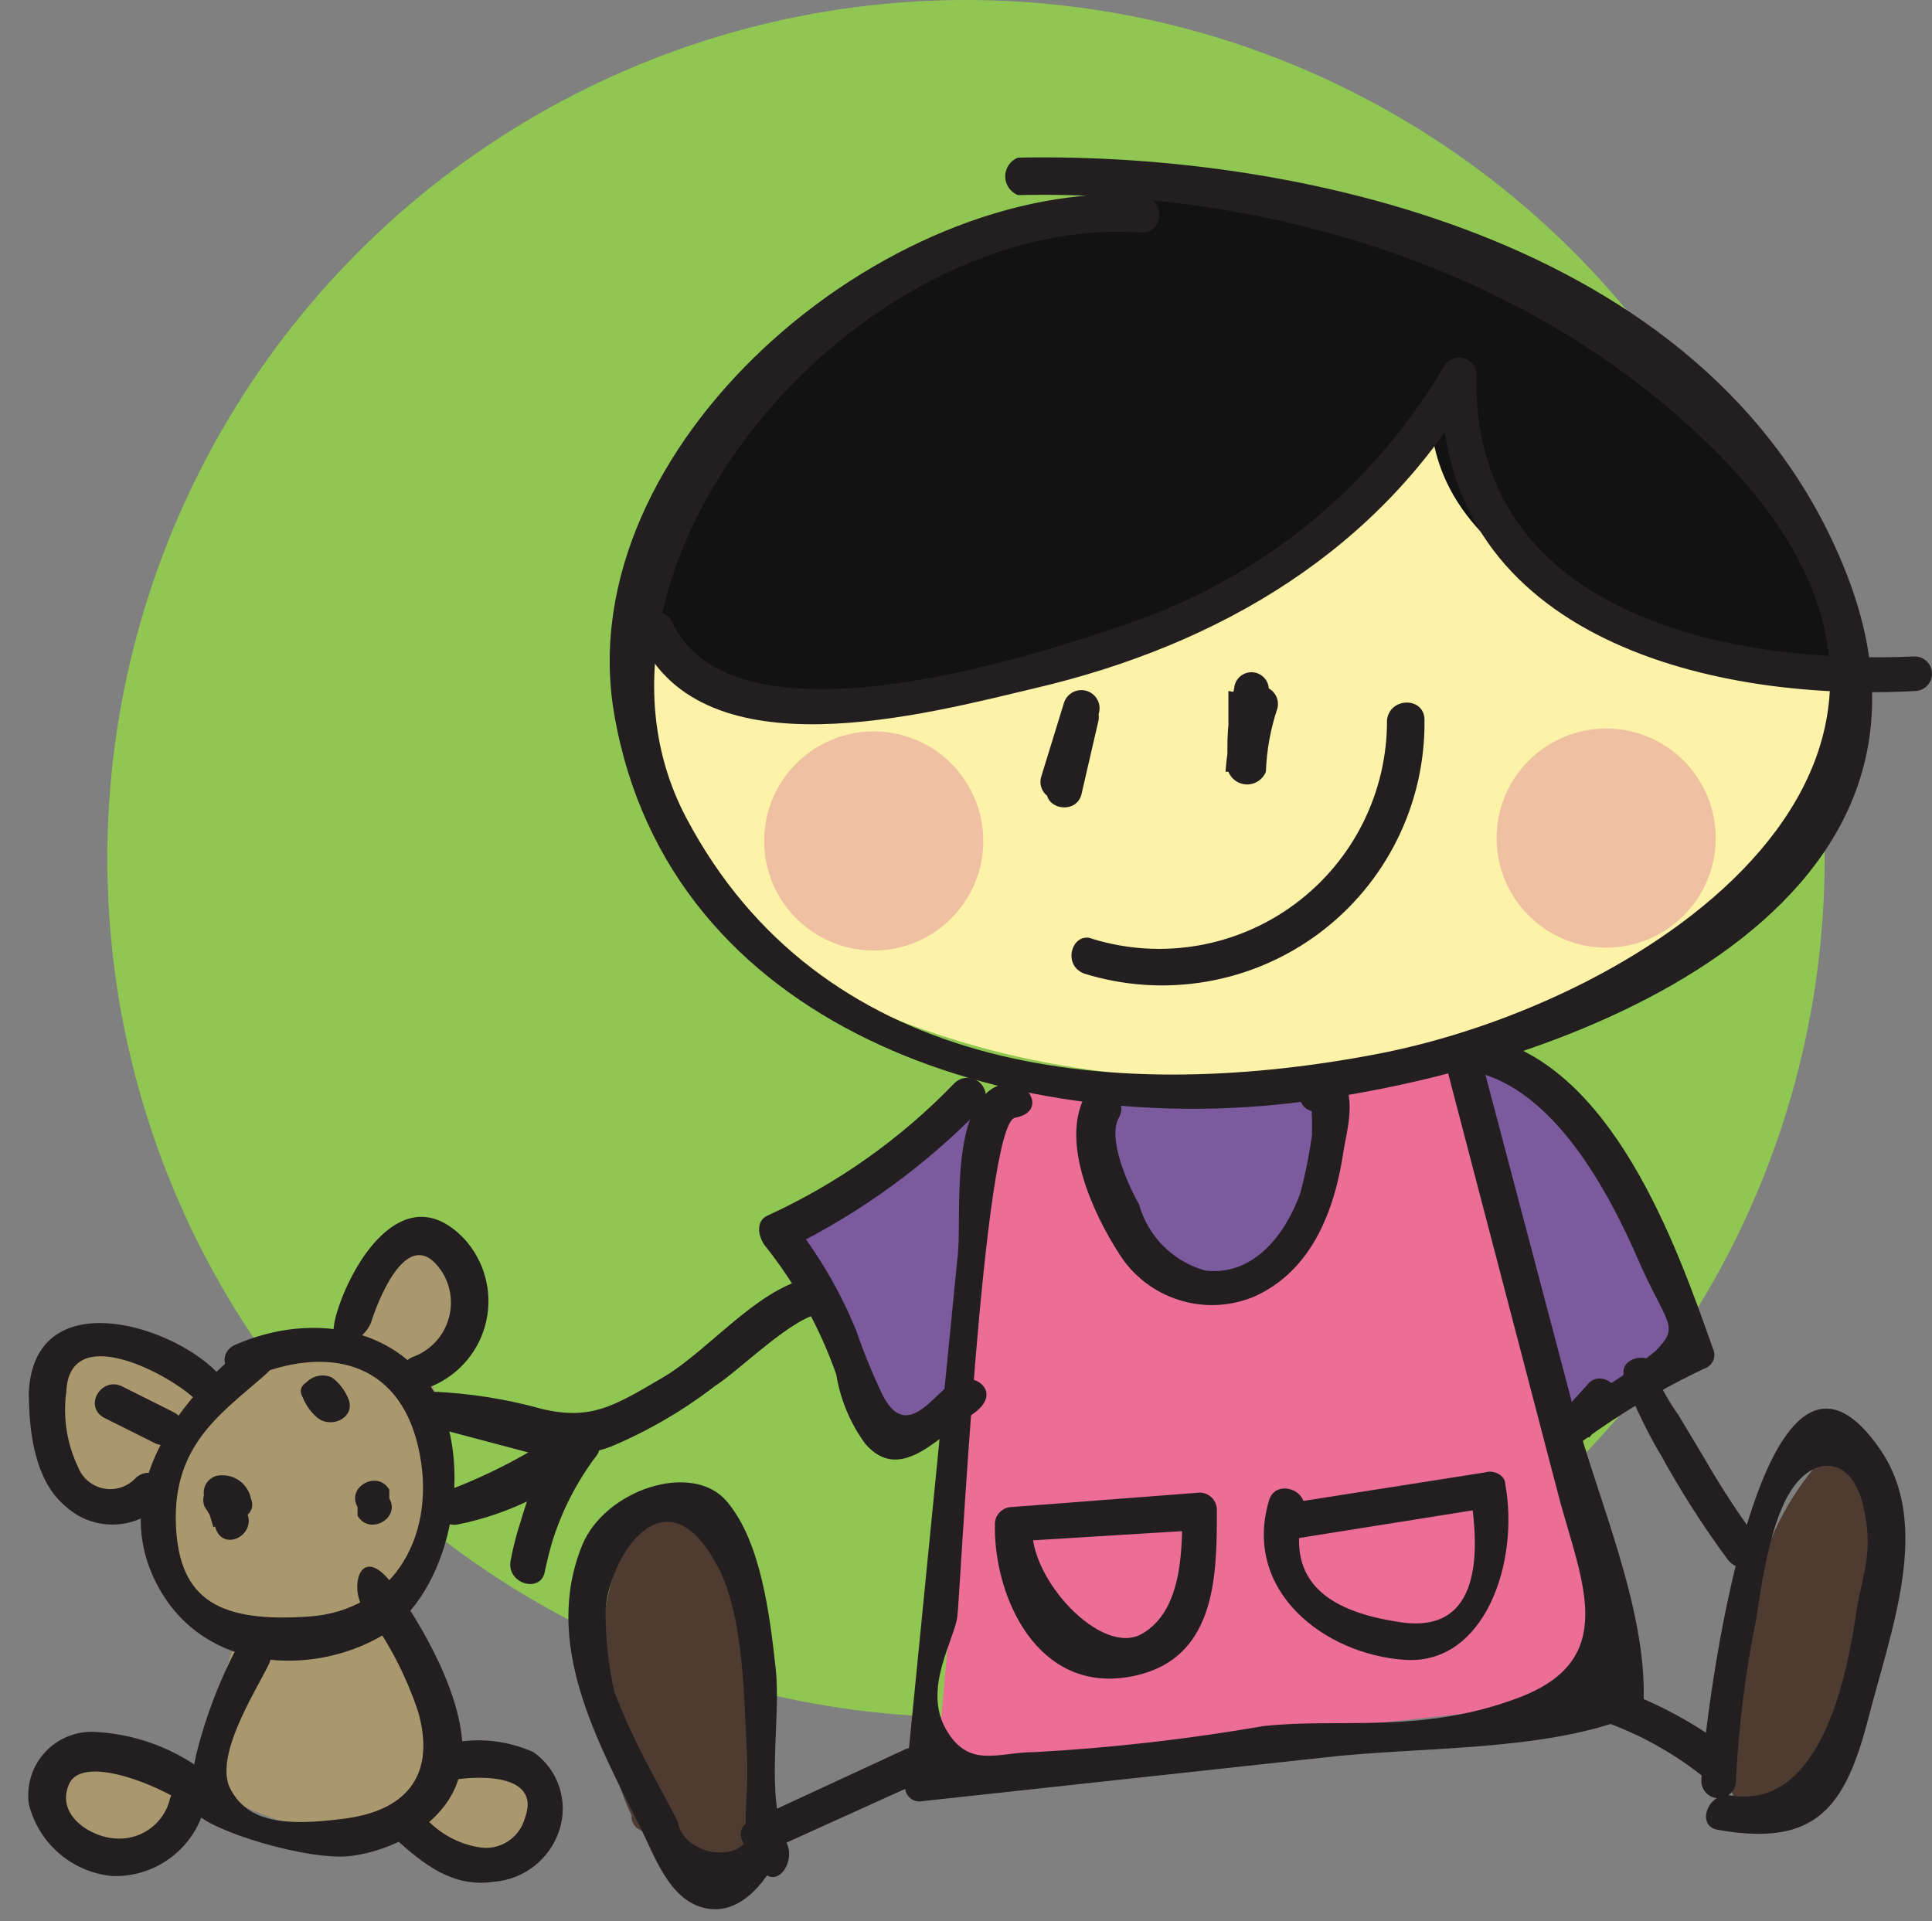 <svg xmlns="http://www.w3.org/2000/svg" width="180" height="179" viewBox="0 0 180 179">
  <rect x="0" y="0" width="180" height="179" fill="#808080" stroke="none"/>
  <g fill="none" fill-rule="evenodd">
    <circle cx="80" cy="80" r="80" fill="#90C753" transform="translate(10)"/>
    <g fill-rule="nonzero" transform="translate(0 12)">
      <path fill="#EC6D96" d="M94.567,90 C93.761,89.194 92.687,90.806 92.687,91.881 L87.582,149.373 C87.328,149.974 87.328,150.653 87.582,151.254 C88.388,152.597 90.269,152.597 91.612,152.597 L150.179,146.149 C149.373,125.463 138.09,106.388 137.284,85.701 C123.142,89.688 108.358,90.875 93.761,89.194"/>
      <path fill="#FDF3A8" d="M59.104,49.701 C59.702,48.521 61.07,47.951 62.328,48.358 C63.628,48.781 64.887,49.32 66.09,49.97 C71.714,52.874 78.059,54.087 84.358,53.463 C99.227,52.393 113.271,46.225 124.119,36 C127.881,32.507 130.836,29.015 134.328,25.522 C135.981,33.958 140.907,41.396 148.03,46.209 C155.378,50.857 164.302,52.312 172.746,50.239 C170.06,59.642 166.567,69.851 158.507,75.493 C155.576,77.472 152.419,79.095 149.104,80.328 C141.075,83.677 132.694,86.11 124.119,87.582 C109.944,89.661 95.471,87.898 82.209,82.478 C76.965,80.597 72.26,77.461 68.507,73.343 C66.665,71.093 65.212,68.551 64.209,65.821 C61.829,60.874 60.112,55.635 59.104,50.239"/>
      <path fill="#111211" d="M59.642,45.672 C60.448,35.463 67.164,26.06 75.224,19.881 C83.284,13.701 93.224,9.672 102.896,5.91 C103.954,5.271 105.153,4.902 106.388,4.836 C107.825,4.655 109.283,4.746 110.687,5.104 C124.119,7.791 137.821,10.478 149.373,17.463 C160.488,24.466 168.84,35.096 173.015,47.552 C173.208,47.973 173.3,48.433 173.284,48.896 L172.209,49.433 C163.744,51.82 154.654,50.239 147.493,45.134 C140.239,40.03 134.06,36 133.254,27.134 C120.358,44.866 101.015,52.119 78.985,53.463 C71.463,54 62.328,52.388 59.104,45.403"/>
      <circle cx="149.642" cy="66.09" r="10.209" fill="#EFC1A2"/>
      <circle cx="81.403" cy="66.358" r="10.209" fill="#EFC1A2"/>
      <path fill="#7B5A9D" d="M102.358,90.269 C102.284,94.974 103.199,99.642 105.045,103.97 C105.431,104.723 105.881,105.442 106.388,106.119 C108.537,108.269 112.03,106.657 114.985,107.463 L116.328,108 L118.209,107.463 C120.871,105.604 122.549,102.642 122.776,99.403 C122.987,96.2 123.619,93.038 124.657,90 L124.657,89.463 C124.657,88.925 124.119,88.925 123.851,88.925 L102.896,90"/>
      <path fill="#4E3B32" d="M61.522 129.761C59.642 129.224 58.299 131.373 57.493 133.522 54.978 141.295 55.457 149.726 58.836 157.164 58.789 157.738 59.113 158.279 59.642 158.507L61.522 159.582 68.239 160.925 69.582 160.925C69.851 160.388 69.851 159.851 70.119 159.313 70.746 153.423 70.836 147.488 70.388 141.582 70.514 138.313 69.772 135.069 68.239 132.179 67.599 130.824 66.446 129.779 65.035 129.275 63.624 128.771 62.07 128.85 60.716 129.493M170.328 123.313C167.479 126.276 165.363 129.864 164.149 133.791L161.731 140.507C161.124 141.698 160.673 142.962 160.388 144.269 159.983 146.308 159.983 148.408 160.388 150.448 160.443 152.519 160.996 154.546 162 156.358 162.806 157.97 164.687 158.239 166.299 156.358 167.069 155.675 167.707 154.856 168.179 153.94 171.458 147.238 173.722 140.085 174.896 132.716 175.117 131.657 175.208 130.574 175.164 129.493 175.164 125.463 172.746 123.045 170.06 123.851L169.522 125.463"/>
      <path fill="#A9976D" d="M19.612,116.597 C17.079,114.164 13.914,112.488 10.478,111.761 C9.587,111.629 8.682,111.629 7.791,111.761 C6.378,112.632 5.476,114.135 5.373,115.791 C4.183,119.038 4.378,122.631 5.91,125.731 C7.522,128.418 12.09,129.761 14.239,127.075 C14.026,132.823 16.893,138.249 21.761,141.313 L18.806,150.985 C18.773,151.68 18.36,152.3 17.731,152.597 C17.277,152.841 16.713,152.729 16.388,152.328 C14.471,151.304 12.372,150.665 10.209,150.448 C8.053,150.251 6.007,151.435 5.104,153.403 C4.599,154.914 4.828,156.575 5.724,157.893 C6.62,159.21 8.08,160.034 9.672,160.119 C12.942,160.29 16.141,159.126 18.537,156.896 C19.088,156.274 19.858,155.889 20.687,155.821 C21.446,155.715 22.216,155.907 22.836,156.358 C26.773,158.217 31.117,159.049 35.463,158.776 L38.149,158.776 C39.237,159.099 40.244,159.649 41.104,160.388 C43.283,161.721 45.941,162.016 48.358,161.194 C50.679,160.102 51.829,157.457 51.045,155.015 C49.97,151.791 45.403,151.254 41.642,151.522 C40.824,146.714 38.992,142.135 36.269,138.09 C42.395,132.687 43.957,123.759 40.03,116.597 C42.221,115.111 43.684,112.77 44.06,110.149 C44.623,107.572 43.558,104.911 41.373,103.433 C40.272,102.743 38.94,102.525 37.676,102.828 C36.413,103.131 35.325,103.93 34.657,105.045 C33.313,107.194 34.388,110.149 32.776,112.299 C27.672,111.038 22.322,113.071 19.343,117.403"/>
      <path fill="#7B5A9D" d="M90 90C88.039 91.42 86.316 93.143 84.896 95.104 81.66 98.325 77.698 100.721 73.343 102.09 77.624 108.366 81.141 115.13 83.821 122.239L89.731 118.478 90.537 90.269M136.478 88.119C135.94 88.388 136.209 89.194 136.209 89.731 139.164 100.209 142.925 110.149 146.687 120.09 149.98 117.193 153.584 114.67 157.433 112.567 154.746 108.537 153.672 103.433 151.791 98.866 150.483 95.821 148.562 93.078 146.149 90.806 143.407 88.434 139.822 87.271 136.209 87.582"/>
      <path fill="#231F20" d="M106.388,6.179 C82.478,4.567 52.925,29.552 57.224,54.537 C62.328,84.09 94.299,93.761 120.09,90.806 C145.881,87.851 184.03,73.075 172.209,41.91 C160.388,10.746 121.701,2.149 94.836,2.687 C94.122,2.972 93.653,3.664 93.653,4.433 C93.653,5.202 94.122,5.894 94.836,6.179 C118.746,5.642 144,13.433 160.925,31.164 C187.254,58.836 153.672,81.403 128.149,86.239 C102.627,91.075 76.299,87.582 63.94,64.209 C51.582,40.836 79.791,7.791 106.388,9.672 C108.537,9.672 108.537,6.448 106.388,6.179 Z"/>
      <path fill="#231F20" d="M59.642 47.552C65.552 60.179 86.239 54.537 96.448 52.119 113.642 48.09 128.687 39.224 137.552 23.642L134.328 22.836C133.522 47.015 158.776 53.463 178.388 52.388 179.278 52.388 180 51.666 180 50.776 180 49.886 179.278 49.164 178.388 49.164 160.925 49.97 137.015 45.134 137.552 22.836 137.517 22.14 137.039 21.546 136.367 21.363 135.694 21.179 134.981 21.448 134.597 22.03 127.77 33.692 116.855 42.404 103.97 46.478 95.373 49.433 68.239 58.03 62.597 45.94 61.791 44.06 58.836 45.672 59.642 47.552zM93.761 88.925C88.119 90 89.731 101.821 89.194 105.313L84.358 154.209C84.254 154.661 84.389 155.134 84.717 155.462 85.045 155.79 85.518 155.926 85.97 155.821L123.045 151.791C132.179 150.716 143.463 151.254 151.791 148.03 152.439 147.697 152.924 147.115 153.134 146.418 153.403 137.821 148.836 127.612 146.687 119.552L137.821 85.97C137.677 85.394 137.237 84.939 136.666 84.776 136.095 84.612 135.481 84.766 135.054 85.179 134.627 85.591 134.453 86.2 134.597 86.776L145.343 127.881C147.493 135.672 150.716 142.657 141.582 146.149 132.448 149.642 124.657 148.03 117.672 148.836 110.65 150.054 103.563 150.861 96.448 151.254 92.955 151.254 90.269 152.866 88.119 149.104 85.97 145.343 88.925 140.776 89.194 138.627 89.463 136.478 91.612 92.687 94.567 92.149 97.522 91.612 95.91 88.657 93.761 88.925z"/>
      <path fill="#231F20" d="M101.015 90.269C98.866 94.567 101.821 101.015 104.239 104.776 106.885 109.04 112.238 110.749 116.866 108.806 122.239 106.388 124.388 100.746 125.194 95.104 125.463 93.493 126.537 89.731 124.657 88.119 123.758 87.405 122.457 87.524 121.701 88.388 121.164 88.925 120.896 89.463 121.164 90L121.164 90.537C121.701 92.418 125.194 91.612 124.388 89.463 123.582 87.313 121.97 90.537 122.239 92.149L122.239 93.761C121.984 95.571 121.625 97.365 121.164 99.134 119.821 102.896 116.866 106.925 112.299 106.388 109.296 105.557 106.95 103.211 106.119 100.209 105.045 98.328 103.164 94.03 104.239 92.149 105.313 90.269 102.358 88.388 101.284 90.269L101.015 90.269zM94.299 131.642L111.761 130.567 110.149 128.687C110.149 132.448 110.149 138.09 106.388 140.239 102.627 142.388 95.91 135.134 96.179 130.299 95.894 129.584 95.202 129.116 94.433 129.116 93.664 129.116 92.972 129.584 92.687 130.299 92.687 137.015 96.716 145.612 105.045 144.269 113.373 142.925 113.373 134.866 113.373 128.687 113.373 127.796 112.651 127.075 111.761 127.075L94.299 128.418C93.408 128.418 92.687 129.14 92.687 130.03 92.687 130.92 93.408 131.642 94.299 131.642zM120.627 131.373L139.164 128.418 137.015 127.343C137.821 132.448 138.09 140.239 130.567 139.164 123.045 138.09 119.821 134.866 121.433 128.687 121.97 126.806 118.746 125.731 118.209 127.881 115.791 136.209 123.313 142.119 130.836 142.657 138.358 143.194 141.582 133.522 140.239 126.269 140.239 125.463 139.164 124.925 138.358 125.194L119.552 128.149C117.403 128.687 118.478 131.91 120.627 131.373zM84.358 150.985L69.851 157.701C67.97 158.507 69.582 161.463 71.731 160.388L85.97 153.94C88.119 153.134 86.239 150.179 84.358 150.985z"/>
      <path fill="#231F20" d="M73.343 159.851C71.194 155.552 72.806 148.299 72.269 143.463 71.731 138.627 70.925 131.642 67.701 127.881 64.478 124.119 56.418 126.806 54.269 131.91 50.507 141.045 55.612 150.179 59.642 158.239 60.985 160.925 62.328 164.955 65.552 165.761 68.776 166.567 71.194 163.612 72.537 160.925 73.881 158.239 70.388 157.164 69.582 159.313 68.776 161.463 63.672 160.925 63.134 157.701L60.716 153.134C59.391 150.705 58.225 148.192 57.224 145.612 56.677 143.142 56.407 140.619 56.418 138.09 56.687 133.254 61.791 124.925 66.627 133.522 69.313 138.09 69.313 146.149 69.582 151.254 69.851 156.358 68.776 158.239 70.388 161.463 72 164.687 74.149 161.731 73.343 159.851zM149.104 148.299C152.503 149.46 155.682 151.185 158.507 153.403 160.388 154.746 162 151.791 160.388 150.448 157.19 148.133 153.657 146.321 149.91 145.075 148.03 144.269 147.224 147.493 149.104 148.299z"/>
      <path fill="#231F20" d="M161.731 153.94C161.977 148.885 162.606 143.856 163.612 138.896 164.149 135.403 164.955 129.493 167.104 126.537 169.254 123.582 172.478 123.851 173.552 128.149 174.627 132.448 173.552 134.597 173.015 137.821 172.478 141.045 170.597 156.896 161.194 155.284 159.045 155.015 157.97 158.239 160.119 158.507 169.254 160.119 171.94 156.358 174.09 148.03 176.239 139.701 180 130.03 175.164 123.045 163.881 106.657 158.776 148.299 158.507 153.94 158.507 154.831 159.229 155.552 160.119 155.552 161.01 155.552 161.731 154.831 161.731 153.94zM88.925 88.925C83.933 94.106 78.009 98.299 71.463 101.284 70.388 101.821 70.657 103.164 71.194 103.97 74.1 107.592 76.371 111.679 77.91 116.06 78.288 118.39 79.208 120.599 80.597 122.507 83.821 126.269 87.313 121.97 90.537 119.821 93.761 117.672 90.537 115.522 88.657 116.866 86.776 118.209 84.358 122.239 82.209 117.94 81.289 116.019 80.481 114.045 79.791 112.03 78.259 108.252 76.177 104.721 73.612 101.552L73.612 104.239C80.21 100.975 86.205 96.615 91.343 91.343 91.775 90.911 91.944 90.282 91.786 89.692 91.628 89.102 91.167 88.641 90.577 88.483 89.987 88.325 89.357 88.493 88.925 88.925z"/>
      <path fill="#231F20" d="M76.567 106.925C71.194 107.194 66.358 113.642 61.791 116.328 57.224 119.015 55.075 120.358 50.507 119.284 47.178 118.355 43.752 117.814 40.299 117.672 39.408 117.597 38.626 118.259 38.552 119.149 38.478 120.04 39.14 120.821 40.03 120.896L53.194 124.388 52.657 121.164C49.312 123.465 45.704 125.359 41.91 126.806 41.02 127.029 40.479 127.931 40.701 128.821 40.924 129.711 41.826 130.252 42.716 130.03 47.383 129.08 51.73 126.953 55.343 123.851L52.657 121.701C50.083 125.205 48.338 129.247 47.552 133.522 47.284 135.672 50.507 136.478 50.776 134.328 51.574 130.724 52.744 127.213 54.269 123.851 55.075 121.97 52.119 120.09 51.313 122.239 49.66 125.855 48.399 129.638 47.552 133.522L50.776 134.328C51.546 130.424 53.201 126.748 55.612 123.582 56.687 121.97 54.269 120.358 52.925 121.433 49.757 124.111 45.971 125.957 41.91 126.806L42.716 130.03C46.907 128.607 50.884 126.618 54.537 124.119 55.103 123.771 55.397 123.112 55.279 122.458 55.16 121.805 54.652 121.291 54 121.164L40.836 117.672 40.299 121.164C46.209 120.896 51.582 124.925 56.955 122.776 60.409 121.32 63.659 119.424 66.627 117.134 68.776 115.791 74.149 110.418 76.567 110.418 77.281 110.132 77.75 109.441 77.75 108.672 77.75 107.902 77.281 107.211 76.567 106.925zM137.284 87.851C144.806 89.463 149.91 99.134 152.597 105.313 155.284 111.493 156.627 111.493 154.209 113.91 151.642 116.007 148.849 117.809 145.881 119.284L148.03 121.97 150.448 119.284C151.791 117.672 149.373 115.522 148.03 116.866L145.612 119.552C144.269 120.896 145.881 123.582 147.493 122.239 151.033 119.648 154.811 117.399 158.776 115.522 159.152 115.406 159.458 115.13 159.614 114.768 159.769 114.406 159.757 113.995 159.582 113.642 156.09 103.701 150.179 87.313 138.358 84.627 136.209 84.358 135.134 87.582 137.284 87.851z"/>
      <path fill="#231F20" d="M154.209 117.134L154.478 117.134C154.879 116.241 154.529 115.19 153.672 114.716 152.866 114.179 151.254 114.716 151.254 115.791 151.254 116.866 153.403 121.433 154.746 123.582 156.586 126.941 158.651 130.172 160.925 133.254 162.269 135.134 165.224 133.522 163.881 131.642 162.025 129.149 160.321 126.547 158.776 123.851L156.358 119.821C155.633 118.807 155.003 117.728 154.478 116.597L152.06 117.672 151.522 115.522C150.179 117.403 153.134 119.015 154.209 117.134zM99.134 54.269L97.522 60.985 100.746 61.522C100.998 59.137 101.539 56.792 102.358 54.537L99.134 53.463 96.985 60.448C96.763 61.338 97.304 62.24 98.194 62.463 99.084 62.685 99.986 62.144 100.209 61.254L102.358 54.537C102.55 53.961 102.42 53.327 102.018 52.873 101.615 52.418 101 52.214 100.406 52.335 99.811 52.457 99.326 52.887 99.134 53.463 98.339 56.091 97.799 58.79 97.522 61.522 97.254 63.403 100.209 63.94 100.746 62.06L102.358 55.075C102.627 52.925 99.403 52.119 99.134 54.269zM115.522 53.194C114.793 55.367 114.341 57.624 114.179 59.91L117.672 59.91C117.354 57.584 117.444 55.22 117.94 52.925L114.448 52.388 114.448 59.104C114.179 61.254 117.672 61.254 117.672 59.104L118.209 52.388C118.283 51.498 117.622 50.716 116.731 50.642 115.841 50.568 115.059 51.229 114.985 52.119 114.399 54.672 114.217 57.301 114.448 59.91 114.733 60.625 115.425 61.093 116.194 61.093 116.963 61.093 117.655 60.625 117.94 59.91 118.013 57.899 118.375 55.908 119.015 54 119.237 53.11 118.696 52.208 117.806 51.985 116.916 51.763 116.014 52.304 115.791 53.194L115.522 53.194zM101.015 78.716C108.485 81.038 116.615 79.645 122.886 74.968 129.157 70.292 132.811 62.897 132.716 55.075 132.716 52.925 129.493 52.925 129.224 55.075 129.26 61.818 126.089 68.178 120.681 72.207 115.273 76.237 108.273 77.456 101.821 75.493 99.94 74.687 98.866 77.91 101.015 78.716zM22.299 113.91C15.851 119.284 10.478 127.343 14.507 135.403 18.537 143.463 28.209 144.269 34.925 140.776 41.642 137.284 44.06 126 41.104 119.015 38.149 112.03 29.552 109.881 21.761 113.373 19.881 114.448 21.493 117.134 23.373 116.328 30.358 113.373 37.075 114.716 38.955 122.776 40.836 130.836 36.806 138.09 28.746 138.627 20.687 139.164 16.657 137.284 16.388 130.03 16.119 122.776 20.418 119.821 24.448 116.328 28.478 112.836 23.91 112.567 22.299 113.91z"/>
      <path fill="#231F20" d="M20.149,115.791 C15.582,111.224 3.224,107.731 2.687,117.672 C2.687,121.433 3.224,126 6.179,128.418 C8.736,130.698 12.63,130.58 15.045,128.149 C15.712,127.482 15.712,126.399 15.045,125.731 C14.377,125.064 13.295,125.064 12.627,125.731 C11.864,126.546 10.735,126.908 9.641,126.689 C8.547,126.47 7.644,125.702 7.254,124.657 C6.223,122.483 5.85,120.055 6.179,117.672 C6.448,111.224 15.313,115.791 18,118.209 C20.687,120.627 21.761,117.134 20.149,115.791 Z"/>
      <path fill="#231F20" d="M16.119 119.552L11.284 117.134C9.403 116.328 7.791 119.015 9.672 120.09L14.507 122.507C16.388 123.313 18.269 120.627 16.119 119.552zM34.657 110.955C35.463 108.537 38.149 102.09 41.104 106.388 42.029 107.769 42.263 109.5 41.737 111.077 41.212 112.653 39.986 113.898 38.418 114.448 36.537 115.254 38.149 118.209 40.299 117.134 42.857 116.037 44.726 113.768 45.313 111.046 45.9 108.325 45.132 105.488 43.254 103.433 37.881 97.791 33.045 105.045 31.433 110.149 29.821 115.254 34.119 113.104 34.657 110.955zM19.075 128.418C19.538 129.077 19.9 129.801 20.149 130.567 20.955 132.448 23.642 131.104 23.104 129.224L22.299 126.806 20.687 128.955 20.149 128.418C20.955 130.567 24.179 129.493 23.373 127.612 23.114 126.341 21.984 125.437 20.687 125.463 20.147 125.431 19.628 125.673 19.304 126.105 18.98 126.537 18.894 127.103 19.075 127.612L19.881 130.299 23.104 128.955C22.801 128.213 22.442 127.494 22.03 126.806 21.224 124.925 18.269 126.537 19.075 128.418zM29.284 119.284L31.97 117.672C31.433 117.403 31.164 117.134 31.164 116.597 31.164 116.06 27.134 116.328 28.209 118.209 28.498 118.935 28.959 119.58 29.552 120.09 30.896 121.164 33.045 120.09 32.507 118.478 32.198 117.616 31.636 116.867 30.896 116.328 30.057 115.978 29.089 116.193 28.478 116.866 28.076 117.759 28.426 118.81 29.284 119.284zM36.269 127.612L36.269 126.806C35.194 124.925 32.239 126.537 33.313 128.418L33.313 129.224C34.388 131.104 37.343 129.493 36.269 127.612zM22.03 141.582C20.384 144.734 19.122 148.071 18.269 151.522 18 153.134 17.194 155.284 18.269 156.896 19.343 158.507 28.746 161.463 32.776 160.925 36.806 160.388 42.179 157.701 42.985 152.597 43.791 147.493 40.03 140.507 36.806 135.94 33.582 131.373 32.507 135.94 33.851 137.821 36.073 140.742 37.798 144.009 38.955 147.493 40.567 153.134 38.149 156.627 32.239 157.433 26.328 158.239 23.104 157.701 21.493 154.746 19.881 151.791 23.642 145.881 24.985 143.194 26.328 140.507 23.104 139.701 22.03 141.582z"/>
      <path fill="#231F20" d="M15.851 155.552C15.34 157.797 13.317 159.371 11.015 159.313 8.597 159.313 5.104 157.164 6.448 154.209 7.791 151.254 15.851 154.746 18 156.627 20.149 158.507 22.03 155.552 20.418 154.209 17.245 151.306 13.161 149.596 8.866 149.373 7.102 149.276 5.387 149.973 4.191 151.273 2.995 152.573 2.443 154.34 2.687 156.09 3.587 159.76 6.715 162.457 10.478 162.806 14.499 162.933 18.071 160.254 19.075 156.358 19.881 154.478 16.657 153.403 15.851 155.552zM36.806 159.313C39.493 161.731 42.179 163.881 45.94 163.343 48.796 163.15 51.245 161.233 52.119 158.507 52.989 155.821 52.009 152.881 49.701 151.254 46.909 150.007 43.759 149.816 40.836 150.716 39.946 150.939 39.404 151.841 39.627 152.731 39.849 153.622 40.752 154.163 41.642 153.94 44.328 153.403 50.507 153.134 48.896 157.433 48.372 159.304 46.509 160.469 44.597 160.119 42.464 159.759 40.546 158.608 39.224 156.896 37.881 155.552 35.463 157.97 36.806 159.313z"/>
    </g>
  </g>
</svg>
